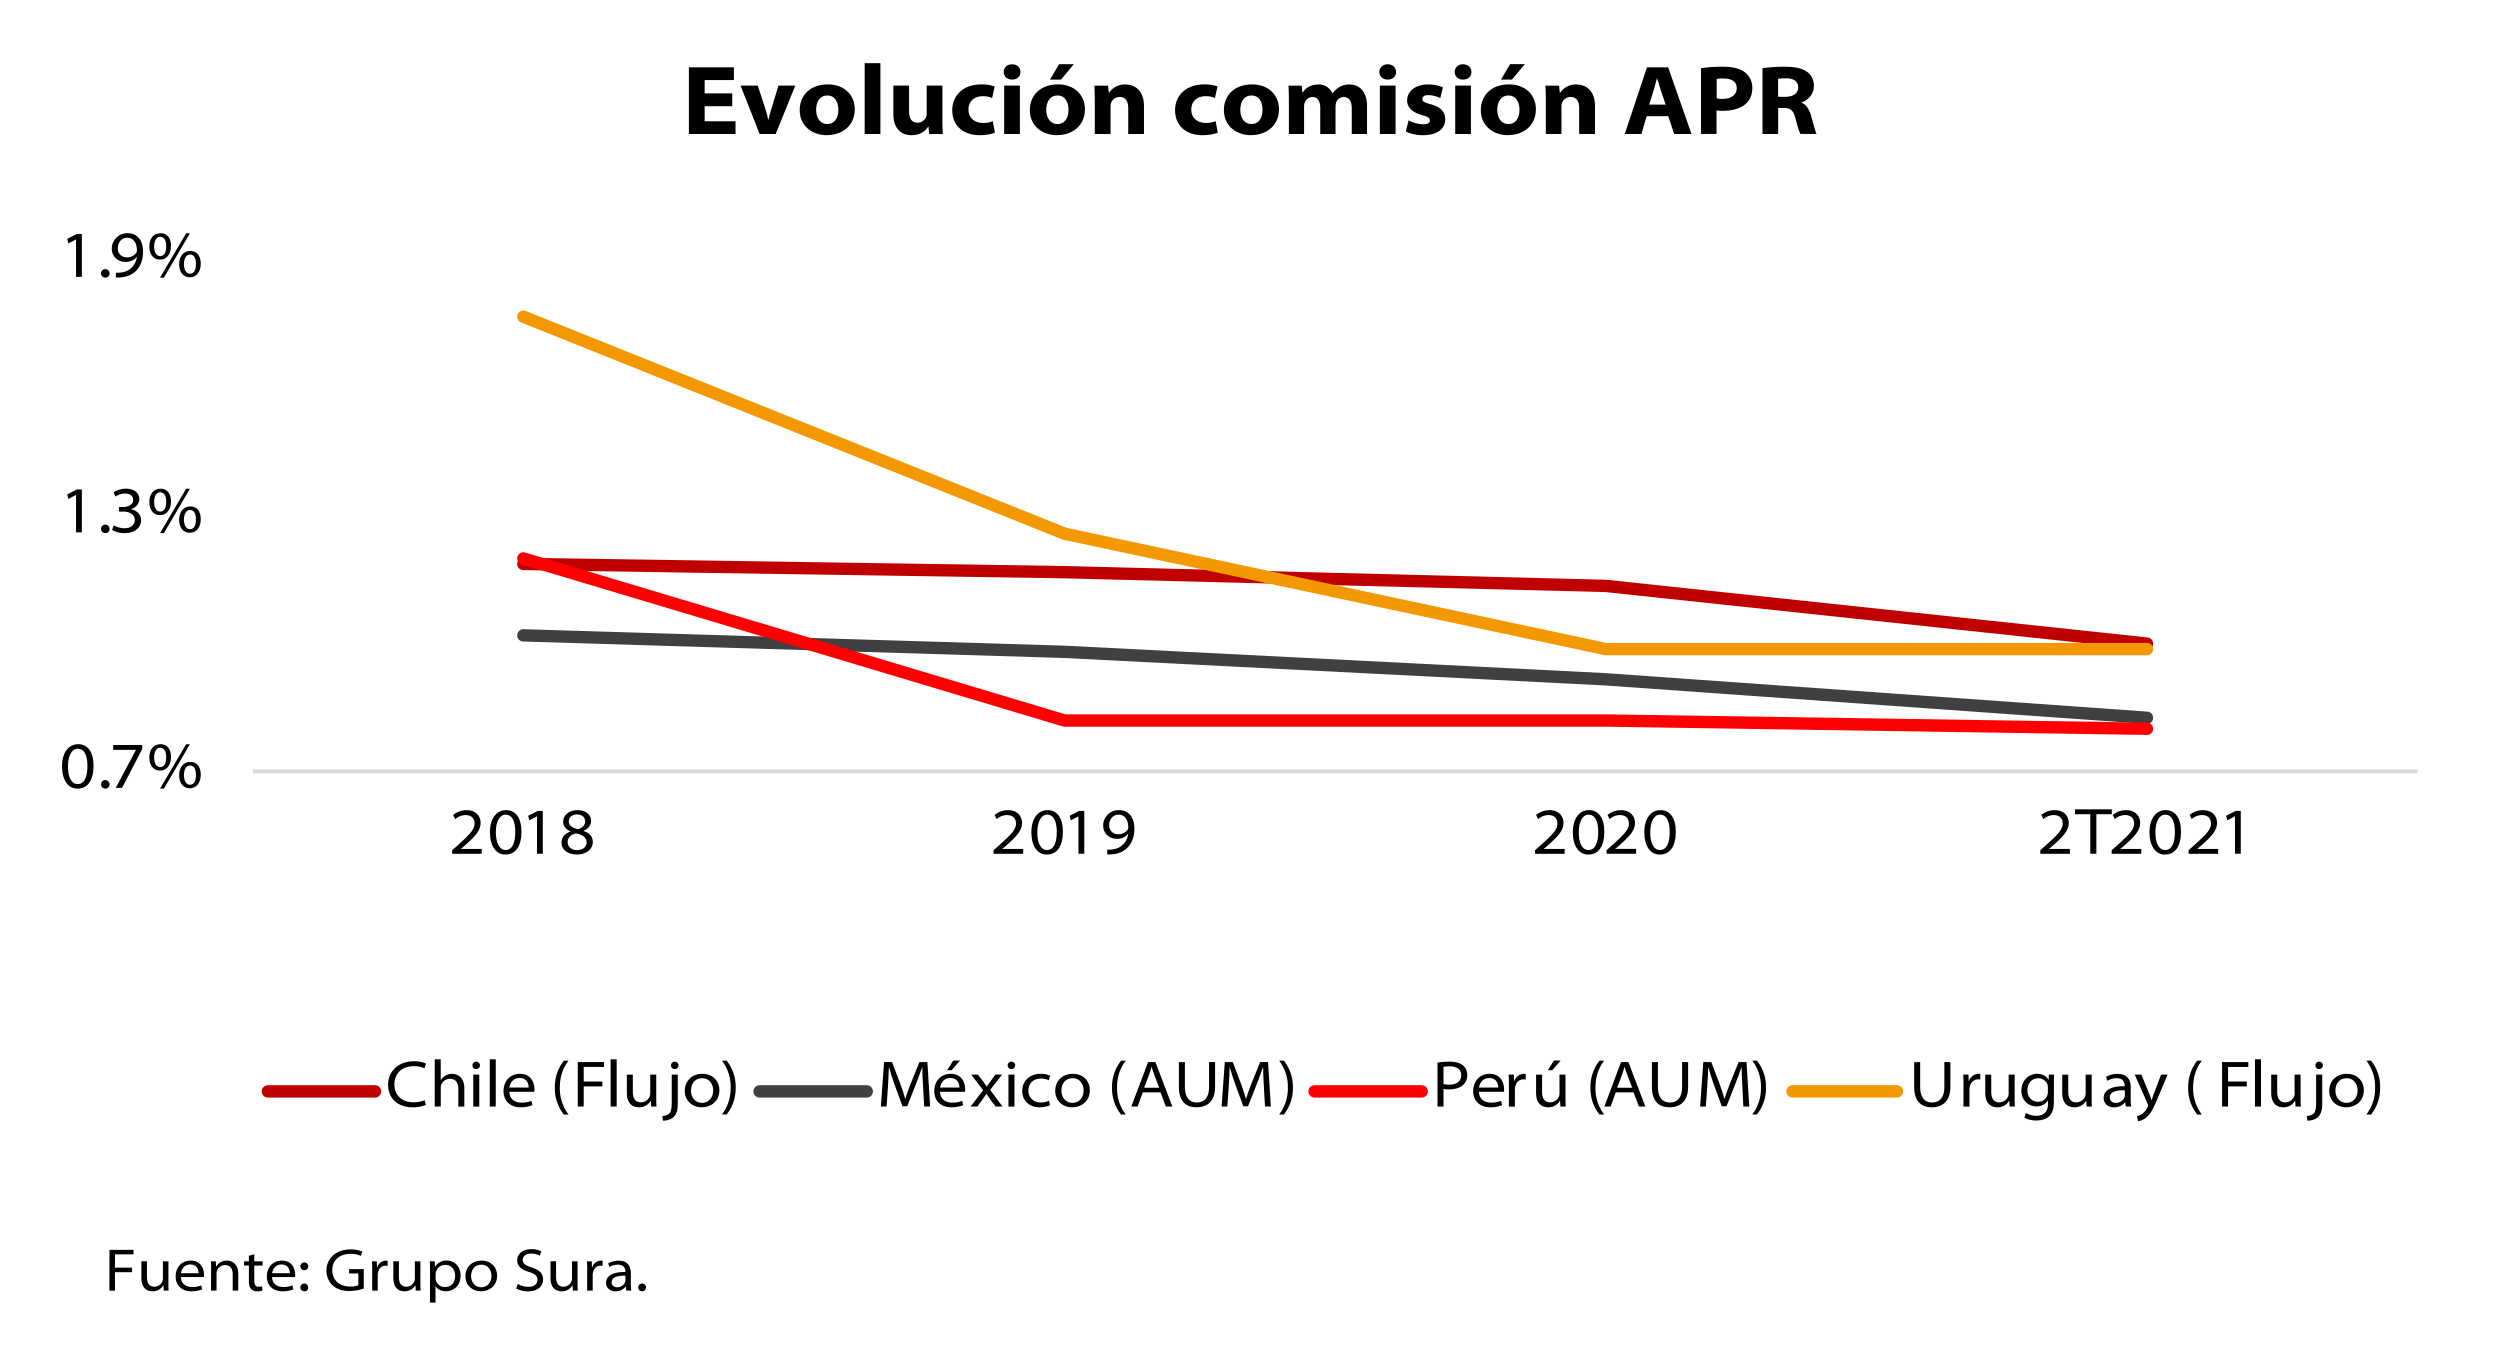 <svg xmlns="http://www.w3.org/2000/svg" xmlns:xlink="http://www.w3.org/1999/xlink" width="1800" height="972.28" viewBox="0 0 1800 972.28"><defs><style>.cls-1,.cls-3,.cls-5,.cls-6,.cls-7,.cls-8{fill:none;}.cls-2{clip-path:url(#clip-path);}.cls-3{stroke:#d9d9d9;stroke-width:2.97px;}.cls-3,.cls-5,.cls-6,.cls-7,.cls-8{stroke-linejoin:round;}.cls-4{clip-path:url(#clip-path-2);}.cls-5{stroke:#c00000;}.cls-5,.cls-6,.cls-7,.cls-8{stroke-linecap:round;stroke-width:8.9px;}.cls-6{stroke:#404040;}.cls-7{stroke:red;}.cls-8{stroke:#f49800;}.cls-9{clip-path:url(#clip-path-22);}</style><clipPath id="clip-path"><rect class="cls-1" y="-0.45" width="1800" height="973.19"/></clipPath><clipPath id="clip-path-2"><rect class="cls-1" x="178.02" y="153.83" width="1562.64" height="403.52"/></clipPath><clipPath id="clip-path-22"><rect class="cls-1" y="873.83" width="1641.76" height="87.03"/></clipPath></defs><g id="GRUPO_SURA" data-name="GRUPO SURA"><g class="cls-2"><line class="cls-3" x1="181.98" y1="555.37" x2="1740.66" y2="555.37"/></g><g class="cls-4"><polyline class="cls-5" points="376.81 406.03 766.48 411.97 1156.15 421.86 1545.82 463.39"/></g><g class="cls-4"><polyline class="cls-6" points="376.81 457.46 766.48 469.33 1156.15 489.11 1545.82 516.8"/></g><g class="cls-4"><polyline class="cls-7" points="376.81 402.08 766.48 518.78 1156.15 518.78 1545.82 524.71"/></g><g class="cls-4"><polyline class="cls-8" points="376.81 228.01 766.48 384.27 1156.15 467.35 1545.82 467.35"/></g><g class="cls-2"><path d="M55.71,567.81c-6.46,0-10.92-5.65-11.06-15.86,0-10.39,4.93-16.14,11.63-16.14,7,0,11.06,5.75,11.06,15.57,0,10.26-4,16.43-11.58,16.43Zm.24-3.28c4.7,0,7-4.89,7-12.91,0-7.74-2.18-12.53-7-12.53-4.08,0-7,4.75-7,12.53-.15,8.21,2.75,12.91,6.88,12.91Z"/><path d="M75.88,567.81a3.07,3.07,0,1,1,3-3,2.93,2.93,0,0,1-2.95,3Z"/><path d="M102.42,536.38v2.9l-14.57,28H83.34L97.86,540v-.09H81.49v-3.52Z"/><path d="M115.57,535.81c4.51,0,7.55,3.18,7.55,9.16,0,6.51-3.61,9.88-7.93,9.88-4,0-7.64-2.94-7.69-9.3s3.61-9.74,8-9.74Zm-.28,2.57c-2.66,0-4.32,2.84-4.32,7s1.66,6.94,4.36,6.94c2.9,0,4.32-2.66,4.32-7.08,0-4-1.23-6.83-4.32-6.83Zm-.05,29.43L134,535.86h2.75L118,567.81ZM137,548.58c4.51,0,7.55,3.18,7.55,9.16,0,6.51-3.61,9.83-7.93,9.83-4,0-7.59-2.94-7.64-9.26s3.61-9.73,8-9.73Zm-.24,2.57c-2.65,0-4.32,2.84-4.32,6.93s1.67,6.93,4.32,6.93c2.9,0,4.32-2.66,4.32-7,0-4-1.23-6.83-4.27-6.83Z"/></g><g class="cls-2"><path d="M54.76,356.37h-.1l-5.41,2.85-.85-3.28,6.83-3.51h3.71v30.86H54.76Z"/><path d="M75.88,383.85a3.06,3.06,0,1,1,3-3,2.92,2.92,0,0,1-2.95,3Z"/><path d="M81.87,378.21a15.92,15.92,0,0,0,7.69,2.13c6,0,7.54-3.75,7.5-5.93,0-4.42-4.42-6.08-8.55-6.08H85.66v-3.27h2.9c3.32,0,7.31-1.52,7.31-5.13,0-2.23-1.57-4.6-5.89-4.6a12.88,12.88,0,0,0-6.93,2.23l-1.23-3.14a16.75,16.75,0,0,1,8.92-2.56c6.7,0,9.55,3.75,9.55,7.45,0,3.23-2.05,5.94-6,7.27v.09c4.13.71,7.31,3.75,7.31,7.88,0,4.89-4,9.3-12.06,9.3a16.64,16.64,0,0,1-8.83-2.32Z"/><path d="M115.57,351.86c4.51,0,7.55,3.18,7.55,9.16,0,6.51-3.61,9.88-7.93,9.88-4,0-7.64-2.95-7.69-9.31s3.61-9.73,8-9.73Zm-.28,2.56c-2.66,0-4.32,2.85-4.32,7s1.66,6.93,4.36,6.93c2.9,0,4.32-2.66,4.32-7.07,0-4-1.23-6.84-4.32-6.84Zm-.05,29.43L134,351.91h2.75L118,383.85ZM137,364.63c4.51,0,7.55,3.18,7.55,9.16,0,6.51-3.61,9.83-7.93,9.83-4,0-7.59-2.95-7.64-9.26s3.61-9.73,8-9.73Zm-.24,2.56c-2.65,0-4.32,2.85-4.32,6.93s1.67,6.93,4.32,6.93c2.9,0,4.32-2.65,4.32-7,0-4-1.23-6.84-4.27-6.84Z"/></g><g class="cls-2"><path d="M54.76,172.41h-.1l-5.41,2.85L48.4,172l6.83-3.52h3.71v30.86H54.76Z"/><path d="M75.88,199.9a3.07,3.07,0,1,1,3-3,2.93,2.93,0,0,1-2.95,3Z"/><path d="M83.43,196.34a18.57,18.57,0,0,0,3.71-.14,12.35,12.35,0,0,0,7.21-3.14A13.28,13.28,0,0,0,98.58,185h-.15a9.94,9.94,0,0,1-8.07,3.56c-6.07,0-9.87-4.36-9.87-9.54A11.15,11.15,0,0,1,92,167.9c6.6,0,11,4.89,11,13.25,0,7-2.56,11.72-5.74,14.52a17,17,0,0,1-9.59,3.94,23.44,23.44,0,0,1-4.23.24Zm8.12-25.16c-4.08,0-6.74,3.51-6.74,7.59a6.27,6.27,0,0,0,6.55,6.51,8,8,0,0,0,6.84-3.42,2.79,2.79,0,0,0,.38-1.38c0-4.89-2-9.3-7-9.3Z"/><path d="M115.57,167.9c4.51,0,7.55,3.18,7.55,9.16,0,6.51-3.61,9.88-7.93,9.88-4,0-7.64-2.94-7.69-9.31s3.61-9.73,8-9.73Zm-.28,2.57c-2.66,0-4.32,2.84-4.32,7s1.66,6.94,4.36,6.94c2.9,0,4.32-2.66,4.32-7.08,0-4-1.23-6.83-4.32-6.83Zm-.05,29.43L134,168h2.75L118,199.9ZM137,180.67c4.51,0,7.55,3.18,7.55,9.16,0,6.51-3.61,9.83-7.93,9.83-4,0-7.59-2.94-7.64-9.26s3.61-9.73,8-9.73Zm-.24,2.57c-2.65,0-4.32,2.84-4.32,6.93s1.67,6.93,4.32,6.93c2.9,0,4.32-2.66,4.32-7,0-4-1.23-6.83-4.27-6.83Z"/></g><g class="cls-2"><path d="M325.53,614.71v-2.56l3.52-3.09c9.25-8.3,12.57-11.77,12.62-16,0-3-1.47-6.22-6.64-6.22a11.61,11.61,0,0,0-7.27,2.94l-1.47-3a14.9,14.9,0,0,1,9.64-3.46c7.12,0,10.11,4.79,10.11,9.11,0,5.7-4.22,10-11.63,16.57l-2.56,2.13v.1h15v3.51Z"/><path d="M363.8,615.28c-6.46,0-10.92-5.65-11.06-15.85,0-10.4,4.93-16.14,11.63-16.14,7,0,11.06,5.74,11.06,15.57,0,10.25-4,16.42-11.59,16.42ZM364,612c4.7,0,7-4.89,7-12.92,0-7.73-2.18-12.53-7-12.53-4.08,0-7,4.75-7,12.53C357,607.31,359.86,612,364,612Z"/><path d="M386.63,587.8h-.1l-5.41,2.84-.85-3.27,6.83-3.51h3.71v30.85h-4.18Z"/><path d="M415.83,583.29c6.5,0,9.77,3.75,9.77,7.69,0,2.61-1.32,5.45-5.41,7.16v.19c4.18,1.33,6.65,4.09,6.65,7.79,0,5.6-5.08,9.16-11.39,9.16-6.89,0-11.21-3.75-11.21-8.5,0-3.75,2.23-6.5,6.46-8.11v-.15c-3.75-1.51-5.22-4.17-5.22-6.88,0-4.89,4.41-8.35,10.3-8.35Zm-.29,28.81c4.27,0,6.84-2.52,6.84-5.46,0-3.8-2.8-5.55-7.6-6.6-3.94.86-6.07,3.18-6.07,6.17-.2,3,2.46,5.89,6.78,5.89Zm0-25.73c-3.94,0-6,2.38-6,5-.05,3,2.47,4.74,6.55,5.6,2.89-.71,5.22-2.61,5.22-5.56,0-2.27-1.57-5-5.74-5Z"/></g><g class="cls-2"><path d="M715.38,614.71v-2.56l3.51-3.09c9.26-8.3,12.58-11.77,12.63-16,0-3-1.48-6.22-6.65-6.22a11.56,11.56,0,0,0-7.26,2.94l-1.47-3a14.87,14.87,0,0,1,9.63-3.46c7.12,0,10.11,4.79,10.11,9.11,0,5.7-4.22,10-11.63,16.57l-2.56,2.13v.1h15v3.51Z"/><path d="M753.64,615.28c-6.46,0-10.92-5.65-11.06-15.85,0-10.4,4.94-16.14,11.63-16.14,7,0,11.06,5.74,11.06,15.57,0,10.25-4,16.42-11.58,16.42Zm.24-3.27c4.7,0,7-4.89,7-12.92,0-7.73-2.18-12.53-7-12.53-4.08,0-7,4.75-7,12.53-.15,8.22,2.75,12.92,6.88,12.92Z"/><path d="M776.47,587.8h-.09L771,590.64l-.86-3.27,6.84-3.51h3.7v30.85h-4.18Z"/><path d="M797.22,611.72a17.06,17.06,0,0,0,3.7-.14,12.37,12.37,0,0,0,7.22-3.13,13.35,13.35,0,0,0,4.22-8.07h-.14a10,10,0,0,1-8.07,3.56c-6.08,0-9.87-4.37-9.87-9.55a11.14,11.14,0,0,1,11.48-11.1c6.6,0,11,4.89,11,13.24,0,7-2.57,11.73-5.75,14.53a17,17,0,0,1-9.59,3.94,24.13,24.13,0,0,1-4.22.23Zm8.12-25.16c-4.09,0-6.74,3.51-6.74,7.6a6.27,6.27,0,0,0,6.55,6.5,8,8,0,0,0,6.83-3.42,2.78,2.78,0,0,0,.38-1.37c0-4.89-2-9.31-7-9.31Z"/></g><g class="cls-2"><path d="M1105.22,614.71v-2.56l3.51-3.09c9.26-8.3,12.58-11.77,12.63-16,0-3-1.47-6.22-6.65-6.22a11.56,11.56,0,0,0-7.26,2.94l-1.47-3a14.9,14.9,0,0,1,9.64-3.46c7.12,0,10.11,4.79,10.11,9.11,0,5.7-4.23,10-11.63,16.57l-2.57,2.13v.1h15v3.51Z"/><path d="M1143.48,615.28c-6.45,0-10.91-5.65-11.06-15.85,0-10.4,4.94-16.14,11.63-16.14,7,0,11.06,5.74,11.06,15.57,0,10.25-4,16.42-11.58,16.42Zm.24-3.27c4.7,0,7-4.89,7-12.92,0-7.73-2.19-12.53-7-12.53-4.08,0-7,4.75-7,12.53-.14,8.22,2.75,12.92,6.88,12.92Z"/><path d="M1156.68,614.71v-2.56l3.51-3.09c9.26-8.3,12.58-11.77,12.63-16,0-3-1.47-6.22-6.65-6.22a11.56,11.56,0,0,0-7.26,2.94l-1.47-3a14.9,14.9,0,0,1,9.64-3.46c7.12,0,10.11,4.79,10.11,9.11,0,5.7-4.23,10-11.63,16.57L1163,611.1v.1h15v3.51Z"/><path d="M1194.94,615.28c-6.45,0-10.91-5.65-11.06-15.85,0-10.4,4.94-16.14,11.63-16.14,7,0,11.06,5.74,11.06,15.57,0,10.25-4,16.42-11.58,16.42Zm.24-3.27c4.7,0,7-4.89,7-12.92,0-7.73-2.19-12.53-7-12.53-4.08,0-7,4.75-7,12.53-.14,8.22,2.75,12.92,6.88,12.92Z"/></g><g class="cls-2"><path d="M1469,614.71v-2.56l3.52-3.09c9.25-8.3,12.57-11.77,12.62-16,0-3-1.47-6.22-6.64-6.22a11.61,11.61,0,0,0-7.27,2.94l-1.47-3a14.9,14.9,0,0,1,9.64-3.46c7.12,0,10.11,4.79,10.11,9.11,0,5.7-4.22,10-11.63,16.57l-2.56,2.13v.1h15v3.51Z"/><path d="M1505,586.23H1494v-3.51h26.49v3.51h-11.11v28.48H1505Z"/><path d="M1520.41,614.71v-2.56l3.52-3.09c9.25-8.3,12.57-11.77,12.62-16,0-3-1.47-6.22-6.64-6.22a11.61,11.61,0,0,0-7.27,2.94l-1.47-3a14.9,14.9,0,0,1,9.64-3.46c7.12,0,10.11,4.79,10.11,9.11,0,5.7-4.22,10-11.63,16.57l-2.56,2.13v.1h15v3.51Z"/><path d="M1558.68,615.28c-6.46,0-10.92-5.65-11.06-15.85,0-10.4,4.93-16.14,11.63-16.14,7,0,11.06,5.74,11.06,15.57,0,10.25-4,16.42-11.59,16.42Zm.23-3.27c4.7,0,7-4.89,7-12.92,0-7.73-2.19-12.53-7-12.53-4.08,0-7,4.75-7,12.53-.14,8.22,2.76,12.92,6.89,12.92Z"/><path d="M1575.77,614.71v-2.56l3.51-3.09c9.26-8.3,12.58-11.77,12.63-16,0-3-1.48-6.22-6.65-6.22a11.56,11.56,0,0,0-7.26,2.94l-1.47-3a14.85,14.85,0,0,1,9.63-3.46c7.12,0,10.11,4.79,10.11,9.11,0,5.7-4.22,10-11.63,16.57l-2.56,2.13v.1h15v3.51Z"/><path d="M1609.19,587.8h-.1l-5.41,2.84-.85-3.27,6.83-3.51h3.7v30.85h-4.17Z"/></g><g class="cls-2"><path d="M527.22,76.46H507.35V87.29h22.22v9.18H496v-48h32.4v9.18H507.35v9.62h19.87Z"/><path d="M545.59,61.65,550.93,78a70.81,70.81,0,0,1,2.13,8h.29c.57-2.64,1.21-5.13,2.14-8l5-16.38h12.11L558.48,96.47H546.94L533.2,61.65Z"/><path d="M595.36,97.33c-10.75,0-19.58-6.77-19.58-18,0-10.82,7.69-18.58,20.37-18.58,11.46,0,19.3,7.47,19.3,17.87,0,12.11-9.33,18.66-20,18.66Zm.36-8c4.63,0,7.9-3.7,7.9-10.32,0-5.27-2.35-10.26-7.9-10.26-5.77,0-8.12,5.06-8.12,10.33,0,5.91,3.06,10.25,8,10.25Z"/><path d="M622.56,45.48h11.33v51H622.56Z"/><path d="M678.53,85.15c0,4.77.15,8.55.29,11.32H669l-.5-5.34h-.21c-1.28,2.14-4.7,6.2-11.89,6.2S643.21,93.05,643.21,82V61.65h11.33V80c0,5.27,1.85,8.33,6.12,8.33a6.67,6.67,0,0,0,6.2-4.27,5.11,5.11,0,0,0,.35-2.06V61.65h11.32Z"/><path d="M716.35,95.48c-2.28,1.06-6.41,1.85-11,1.85-12.11,0-19.73-7.12-19.73-18,0-10,7.2-18.58,21.23-18.58a28.62,28.62,0,0,1,9.32,1.49l-1.85,8.33a15.79,15.79,0,0,0-6.91-1.28c-6.12,0-10.18,4-10.11,9.54,0,6.48,4.84,9.69,10.4,9.69a18,18,0,0,0,7.12-1.28Z"/><path d="M728.66,57.31c-3.7,0-6-2.5-6-5.49s2.28-5.55,6.06-5.55,6,2.42,6,5.55-2.28,5.49-6,5.49ZM723,96.47V61.65h11.32V96.47Z"/><path d="M761.06,97.33c-10.75,0-19.58-6.77-19.58-18,0-10.82,7.69-18.58,20.37-18.58,11.46,0,19.3,7.47,19.3,17.87,0,12.11-9.33,18.66-20,18.66Zm.36-8c4.63,0,7.9-3.7,7.9-10.32,0-5.27-2.35-10.26-7.9-10.26-5.77,0-8.12,5.06-8.12,10.33,0,5.91,3.06,10.25,8.05,10.25ZM773.17,46.2l-9.26,11.11H756l6.55-11.11Z"/><path d="M788.26,73c0-4.48-.14-8.26-.28-11.32h9.83l.5,5.06h.28a13.45,13.45,0,0,1,11.54-5.91c7.26,0,13.53,4.55,13.53,15.59V96.47H812.33V78c0-5.06-1.92-8.19-6.19-8.19a6.6,6.6,0,0,0-6.2,4.41,7,7,0,0,0-.35,2.5V96.47H788.26Z"/><path d="M876.78,95.48c-2.28,1.06-6.41,1.85-11,1.85-12.11,0-19.73-7.12-19.73-18,0-10,7.2-18.58,21.23-18.58a28.62,28.62,0,0,1,9.32,1.49l-1.85,8.33a15.77,15.77,0,0,0-6.9-1.28c-6.13,0-10.19,4-10.12,9.54,0,6.48,4.85,9.69,10.4,9.69a18,18,0,0,0,7.12-1.28Z"/><path d="M900.77,97.33c-10.75,0-19.58-6.77-19.58-18,0-10.82,7.69-18.58,20.37-18.58,11.46,0,19.3,7.47,19.3,17.87,0,12.11-9.33,18.66-20,18.66Zm.36-8c4.63,0,7.9-3.7,7.9-10.32,0-5.27-2.35-10.26-7.9-10.26-5.77,0-8.12,5.06-8.12,10.33,0,5.91,3.06,10.25,8,10.25Z"/><path d="M928,73c0-4.48-.14-8.26-.28-11.32h9.54l.43,4.91h.28c1.36-2.06,4.49-5.76,11.26-5.76a10.73,10.73,0,0,1,10.18,6.33h.14a16,16,0,0,1,4.84-4.48,13.71,13.71,0,0,1,7.2-1.85c6.83,0,12.67,4.62,12.67,15.73V96.47h-11V78.1c0-5.41-2-8.26-5.77-8.26a5.92,5.92,0,0,0-5.49,4,10,10,0,0,0-.42,2.85V96.47h-11V77.74c0-5-2-7.9-5.63-7.9A6.1,6.1,0,0,0,939.37,74a7.7,7.7,0,0,0-.43,2.78V96.47H928Z"/><path d="M999.11,57.31c-3.7,0-6-2.5-6-5.49s2.28-5.55,6-5.55,6,2.42,6.06,5.55-2.28,5.49-6.06,5.49Zm-5.62,39.16V61.65h11.32V96.47Z"/><path d="M1014.21,86.65a23.41,23.41,0,0,0,10.25,2.84c3.63,0,5.06-1.06,5.06-2.77s-1.14-2.64-5.56-3.78c-7.69-2.13-10.89-6.19-10.82-10.54,0-6.62,5.84-11.6,15.1-11.6a26.25,26.25,0,0,1,10.68,2.13L1037,70.62a20.46,20.46,0,0,0-8.48-2.13c-2.78,0-4.41.92-4.41,2.77s1.56,2.57,6.26,3.85c7.05,2.06,10.11,5.34,10.19,10.82,0,6.27-5.06,11.4-16,11.4a28.52,28.52,0,0,1-12.39-2.64Z"/><path d="M1053.37,57.31c-3.7,0-6-2.5-6-5.49s2.28-5.55,6-5.55,6,2.42,6.06,5.55-2.28,5.49-6.06,5.49Zm-5.62,39.16V61.65h11.32V96.47Z"/><path d="M1085.77,97.33c-10.75,0-19.58-6.77-19.58-18,0-10.82,7.69-18.58,20.36-18.58,11.47,0,19.3,7.47,19.3,17.87,0,12.11-9.33,18.66-20,18.66Zm.36-8c4.63,0,7.9-3.7,7.9-10.32,0-5.27-2.35-10.26-7.9-10.26-5.77,0-8.12,5.06-8.12,10.33,0,5.91,3.06,10.25,8,10.25Zm11.75-43.15-9.26,11.11h-7.91l6.56-11.11Z"/><path d="M1113,73c0-4.48-.14-8.26-.28-11.32h9.82l.5,5.06h.29a13.43,13.43,0,0,1,11.53-5.91c7.27,0,13.53,4.55,13.53,15.59V96.47H1137V78c0-5.06-1.92-8.19-6.19-8.19a6.59,6.59,0,0,0-6.2,4.41,7,7,0,0,0-.36,2.5V96.47H1113Z"/><path d="M1185.6,83.65l-3.77,12.82h-12l16-48h15.24l16.8,48H1205.4l-4.27-12.82Zm13.68-8.33-3.49-10.25c-.93-2.78-1.85-6-2.64-8.69H1193c-.78,2.71-1.5,5.91-2.35,8.69l-3.28,10.25Z"/><path d="M1224.7,49.12a103.11,103.11,0,0,1,16.3-1.07c7,0,12,1.49,15.24,3.92a13.9,13.9,0,0,1,5.42,11.32c0,4.56-1.5,8.69-4.49,11.25-4,3.63-9.76,5.27-17,5.27a22.75,22.75,0,0,1-4.27-.36v17H1224.7ZM1236,70.84a17.26,17.26,0,0,0,4.27.35c6.12,0,10.18-2.77,10.18-7.76,0-4.49-3.49-6.91-9.32-6.91a24.42,24.42,0,0,0-5.13.36Z"/><path d="M1269,49.12a109.27,109.27,0,0,1,15.88-1.07c7.76,0,12.89,1.21,16.45,3.84C1304.17,54,1306,57.52,1306,62c0,6.41-5,10.54-8.83,11.75V74c3.34,1.35,5.27,4.56,6.62,8.69,1.64,5.48,3.13,11.82,4.13,13.74h-11.61c-.78-1.42-2-4.91-3.56-11.11-1.49-6-3.7-7.54-8.62-7.62h-3.84V96.47H1269Zm11.25,20.58h5.13c5.84,0,9.32-2.57,9.32-6.77,0-4.48-3.48-6.55-8.68-6.55a34.14,34.14,0,0,0-5.77.36Z"/></g><g class="cls-2"><line class="cls-5" x1="192.86" y1="785.81" x2="270" y2="785.81"/></g><g class="cls-2"><path d="M306.62,795.51a24.25,24.25,0,0,1-9.73,1.75c-9.92,0-17.47-5.93-17.47-16.33,0-9.16,7-16.8,18.51-16.8a20.46,20.46,0,0,1,8.78,1.61l-1.09,3.42a18.12,18.12,0,0,0-7.5-1.52c-8.87,0-14.14,5.27-14.14,13.24,0,7.17,4.79,12.77,13.81,12.77a19.7,19.7,0,0,0,7.93-1.52Z"/><path d="M313,762.7h4.32v15h.09a8.47,8.47,0,0,1,3.37-3.23,9.1,9.1,0,0,1,4.66-1.28c3.18,0,8.87,1.75,8.87,10.39v13.15H330V784c0-4-1.66-7.26-6-7.26a6.93,6.93,0,0,0-6.32,4.32,4.76,4.76,0,0,0-.33,2.09v13.57H313Z"/><path d="M342.84,769.73a2.6,2.6,0,0,1-2.66-2.66,2.65,2.65,0,0,1,2.76-2.66,2.66,2.66,0,1,1-.05,5.32Zm-2.09,27v-23h4.32v23Z"/><path d="M352.62,762.7h4.32v34h-4.32Z"/><path d="M366.72,786.11c.1,5.17,3.94,7.78,8.69,7.78a17.65,17.65,0,0,0,7.21-1.28l.76,3.08a21.79,21.79,0,0,1-8.54,1.57c-7.6,0-12.3-4.75-12.3-11.63s4.42-12.48,11.87-12.48c8.4,0,10.4,7.12,10.4,11.06a6.58,6.58,0,0,1-.19,1.9ZM380.63,783c.05-2-.86-6.84-6.55-6.84-4.89,0-6.93,4-7.31,6.84Z"/><path d="M409.35,763.7c-3.7,4.84-6.27,10.87-6.27,19.51a31,31,0,0,0,6.27,19.23H406a29.77,29.77,0,0,1-6.5-19.28A30.44,30.44,0,0,1,406,763.7Z"/><path d="M416,764.7h18.89v3.51H420.27V778.7H433.7v3.51H420.27v14.48H416Z"/><path d="M439.64,762.7H444v34h-4.32Z"/><path d="M472.49,790.38c0,2.37.05,4.46.19,6.31h-3.85l-.24-4.18h-.09a9.46,9.46,0,0,1-8.5,4.75c-3.46,0-8.68-1.66-8.68-10.49v-13h4.32V786c0,4.61,1.61,7.69,5.83,7.69a7,7,0,0,0,6.27-4.08,6.14,6.14,0,0,0,.43-2.19V773.72h4.32Z"/><path d="M476.9,803.48a7.47,7.47,0,0,0,5-1.76c1.23-1.33,1.75-3.18,1.75-9.06V773.72H488v20.74c0,4.37-.71,7.45-2.89,9.68-1.95,2-5.27,2.76-7.79,2.76Zm8.88-33.75a2.6,2.6,0,0,1-2.66-2.66,2.66,2.66,0,0,1,2.8-2.66,2.66,2.66,0,1,1-.09,5.32Z"/><path d="M505.29,797.26c-6.93,0-12.25-4.79-12.25-11.82,0-7.5,5.51-12.29,12.63-12.29,7.45,0,12.29,5.08,12.29,11.77,0,8.4-6.5,12.34-12.62,12.34Zm.14-3.18c4.32,0,8.07-3.23,8.07-9,0-4-2.37-8.78-7.92-8.78s-8.08,4.32-8.08,8.92c0,5.51,3.61,8.83,7.88,8.83Z"/><path d="M519.82,802.44A31.32,31.32,0,0,0,526.08,783a30.94,30.94,0,0,0-6.26-19.32h3.37a29.92,29.92,0,0,1,6.5,19.37,30.27,30.27,0,0,1-6.5,19.37Z"/></g><g class="cls-2"><line class="cls-6" x1="546.92" y1="785.81" x2="624.07" y2="785.81"/></g><g class="cls-2"><path d="M664.61,782.55c-.24-4.51-.57-10.16-.57-14.2h-.1c-1.23,3.75-2.75,7.88-4.55,12.44l-6.18,15.71H649.8L644.1,781c-1.66-4.65-3-8.83-4-12.63H640c-.19,4-.38,9.69-.71,14.53l-.95,13.81h-4.13l2.32-32h5.75l6,15.8c1.42,3.8,2.56,7.46,3.46,10.68h.1c.9-3.08,2.18-6.78,3.75-10.72L662,764.7h5.7l2,32h-4.27Z"/><path d="M676.86,786.11c.09,5.17,3.94,7.78,8.68,7.78a17.7,17.7,0,0,0,7.22-1.28l.76,3.08a21.81,21.81,0,0,1-8.55,1.57c-7.59,0-12.29-4.75-12.29-11.63s4.41-12.48,11.87-12.48c8.4,0,10.39,7.12,10.39,11.06a6.24,6.24,0,0,1-.19,1.9ZM690.77,783c0-2-.86-6.84-6.56-6.84-4.88,0-6.93,4-7.31,6.84Zm.47-19.42-6.08,6.94H682l4.32-6.94Z"/><path d="M704.15,773.72l3.71,4.93c.95,1.24,1.75,2.38,2.61,3.61h.09c.86-1.28,1.66-2.42,2.57-3.7l3.56-4.84h4.84l-8.64,11,8.92,12h-5l-3.8-5.13c-1-1.37-1.85-2.7-2.75-4h-.1c-.85,1.38-1.75,2.61-2.75,4l-3.7,5.13h-4.89l9.06-11.77-8.64-11.2Z"/><path d="M728.17,769.73a2.59,2.59,0,0,1-2.65-2.66,2.65,2.65,0,0,1,2.75-2.66,2.66,2.66,0,1,1,0,5.32Zm-2.08,27v-23h4.32v23Z"/><path d="M756,795.79a19.39,19.39,0,0,1-7.5,1.47c-7.6,0-12.49-4.94-12.49-11.77,0-7.22,5.32-12.34,13.44-12.34a15.71,15.71,0,0,1,6.64,1.37l-1,3.28a12,12,0,0,0-5.65-1.24c-5.74,0-9,3.8-9,8.64,0,5.32,3.89,8.6,8.88,8.6a14.11,14.11,0,0,0,5.93-1.29Z"/><path d="M772,797.26c-6.93,0-12.25-4.79-12.25-11.82,0-7.5,5.51-12.29,12.63-12.29,7.45,0,12.3,5.08,12.3,11.77,0,8.4-6.51,12.34-12.63,12.34Zm.14-3.18c4.32,0,8.07-3.23,8.07-9,0-4-2.37-8.78-7.92-8.78s-8.07,4.32-8.07,8.92c0,5.51,3.6,8.83,7.87,8.83Z"/><path d="M810.54,763.7c-3.71,4.84-6.27,10.87-6.27,19.51a31,31,0,0,0,6.27,19.23h-3.37a29.77,29.77,0,0,1-6.51-19.28,30.44,30.44,0,0,1,6.51-19.46Z"/><path d="M822.78,786.49l-3.7,10.2h-4.51l12.06-32h5.27l12.2,32h-4.7l-3.85-10.2Zm11.82-3.33L831,773.57c-.76-2-1.28-3.7-1.8-5.36h-.1c-.47,1.71-.95,3.37-1.66,5.32l-3.66,9.63Z"/><path d="M853.12,764.7v18.13c0,7.6,3.56,11,8.54,11,5.37,0,8.88-3.47,8.88-11V764.7h4.32v17.94c0,10.3-5.74,14.62-13.43,14.62-7.12,0-12.63-3.94-12.63-14.52v-18Z"/><path d="M910,782.55c-.24-4.51-.57-10.16-.57-14.2h-.09c-1.24,3.75-2.76,7.88-4.56,12.44L898.6,796.5h-3.42L889.48,781c-1.66-4.65-3-8.83-4-12.63h-.1c-.19,4-.38,9.69-.71,14.53l-1,13.81h-4.13l2.32-32h5.75l6,15.8c1.42,3.8,2.56,7.46,3.46,10.68h.1c.9-3.08,2.18-6.78,3.75-10.72l6.36-15.76H913l2,32H910.8Z"/><path d="M921,802.44A31.32,31.32,0,0,0,927.27,783,30.88,30.88,0,0,0,921,763.7h3.38a29.92,29.92,0,0,1,6.5,19.37,30.27,30.27,0,0,1-6.5,19.37Z"/></g><g class="cls-2"><line class="cls-7" x1="946.48" y1="785.81" x2="1023.63" y2="785.81"/></g><g class="cls-2"><path d="M1035,765.08a51.73,51.73,0,0,1,8.83-.67c4.41,0,7.59,1.05,9.59,2.76a8.67,8.67,0,0,1,3,6.74,9.38,9.38,0,0,1-2.66,7c-2.38,2.28-6.08,3.47-10.54,3.47a13.94,13.94,0,0,1-3.89-.38v12.72H1035Zm4.32,15.42a14.21,14.21,0,0,0,4.08.43c5.46,0,8.69-2.47,8.69-6.83s-3.56-6.32-8.26-6.32a27.37,27.37,0,0,0-4.51.33Z"/><path d="M1064.87,786.11c.09,5.17,3.94,7.78,8.68,7.78a17.7,17.7,0,0,0,7.22-1.28l.76,3.08a21.81,21.81,0,0,1-8.55,1.57c-7.59,0-12.29-4.75-12.29-11.63s4.41-12.48,11.87-12.48c8.4,0,10.39,7.12,10.39,11.06a6.24,6.24,0,0,1-.19,1.9Zm13.91-3.09c0-2-.86-6.84-6.56-6.84-4.89,0-6.93,4-7.31,6.84Z"/><path d="M1086.42,781.26c0-2.94-.05-5.27-.19-7.54h3.8l.14,4.79h.14a7.48,7.48,0,0,1,6.93-5.36,5.23,5.23,0,0,1,1.28.14v4a7.34,7.34,0,0,0-1.61-.15c-3.18,0-5.36,2.24-6,5.51a8.9,8.9,0,0,0-.19,2v12.1h-4.32Z"/><path d="M1127.15,790.38c0,2.37,0,4.46.19,6.31h-3.85l-.23-4.18h-.1a9.44,9.44,0,0,1-8.49,4.75c-3.47,0-8.69-1.66-8.69-10.49v-13h4.32V786c0,4.61,1.61,7.69,5.84,7.69a7,7,0,0,0,6.26-4.08,6.14,6.14,0,0,0,.43-2.19V773.72h4.32Zm-3.47-26.78-6.07,6.94h-3.14l4.32-6.94Z"/><path d="M1155,763.7c-3.71,4.84-6.27,10.87-6.27,19.51a31,31,0,0,0,6.27,19.23h-3.38a29.77,29.77,0,0,1-6.5-19.28,30.44,30.44,0,0,1,6.5-19.46Z"/><path d="M1163.37,786.49l-3.7,10.2h-4.51l12-32h5.27l12.2,32H1180l-3.84-10.2Zm11.82-3.33-3.65-9.59c-.76-2-1.29-3.7-1.81-5.36h-.09c-.48,1.71-1,3.37-1.67,5.32l-3.65,9.63Z"/><path d="M1193.71,764.7v18.13c0,7.6,3.56,11,8.54,11,5.36,0,8.88-3.47,8.88-11V764.7h4.32v17.94c0,10.3-5.75,14.62-13.44,14.62-7.12,0-12.63-3.94-12.63-14.52v-18Z"/><path d="M1254.51,782.55c-.23-4.51-.56-10.16-.56-14.2h-.1c-1.23,3.75-2.75,7.88-4.56,12.44l-6.17,15.71h-3.42L1234,781c-1.66-4.65-3-8.83-4-12.63h-.09c-.19,4-.38,9.69-.72,14.53l-1,13.81h-4.13l2.33-32h5.74l6,15.8c1.42,3.8,2.56,7.46,3.46,10.68h.1c.9-3.08,2.18-6.78,3.75-10.72l6.36-15.76h5.69l2,32h-4.27Z"/><path d="M1261.64,802.44A31.32,31.32,0,0,0,1267.9,783a30.88,30.88,0,0,0-6.26-19.32H1265a29.92,29.92,0,0,1,6.5,19.37,30.27,30.27,0,0,1-6.5,19.37Z"/></g><g class="cls-2"><line class="cls-8" x1="1290.66" y1="785.81" x2="1365.82" y2="785.81"/></g><g class="cls-2"><path d="M1382.52,764.7v18.13c0,7.6,3.56,11,8.55,11,5.36,0,8.87-3.47,8.87-11V764.7h4.32v17.94c0,10.3-5.74,14.62-13.43,14.62-7.12,0-12.63-3.94-12.63-14.52v-18Z"/><path d="M1413.71,781.26c0-2.94,0-5.27-.19-7.54h3.8l.14,4.79h.14a7.48,7.48,0,0,1,6.94-5.36,5.34,5.34,0,0,1,1.28.14v4a7.51,7.51,0,0,0-1.62-.15c-3.18,0-5.36,2.24-6,5.51a8.9,8.9,0,0,0-.19,2v12.1h-4.32Z"/><path d="M1450.55,790.38c0,2.37,0,4.46.19,6.31h-3.85l-.23-4.18h-.1a9.45,9.45,0,0,1-8.5,4.75c-3.46,0-8.68-1.66-8.68-10.49v-13h4.32V786c0,4.61,1.61,7.69,5.84,7.69a7,7,0,0,0,6.26-4.08,6.14,6.14,0,0,0,.43-2.19V773.72h4.32Z"/><path d="M1478.79,793.18c0,5.08-1.18,8.59-3.6,10.73-2.57,2.23-6.13,2.85-9.12,2.85s-6.45-.72-8.49-2.14l1.09-3.32a14.26,14.26,0,0,0,7.54,2.08c4.75,0,8.31-2.37,8.31-8.4v-2.61h-.09a9.39,9.39,0,0,1-8.26,4.23c-6.27,0-10.78-5-10.78-11.21,0-7.54,5.46-12.24,11.4-12.24,4.5,0,7,2.18,8.11,4.32h.1l.14-3.75H1479c-.14,1.66-.19,3.46-.19,6Zm-4.32-10.06a8.54,8.54,0,0,0-.23-2,6.86,6.86,0,0,0-6.74-4.75c-4.42,0-7.74,3.32-7.74,8.74,0,4,2.47,8.16,7.69,8.16a6.91,6.91,0,0,0,7-6.93Z"/><path d="M1506,790.38c0,2.37,0,4.46.19,6.31h-3.85l-.24-4.18H1502a9.47,9.47,0,0,1-8.5,4.75c-3.46,0-8.69-1.66-8.69-10.49v-13h4.32V786c0,4.61,1.62,7.69,5.84,7.69a7,7,0,0,0,6.27-4.08,6.14,6.14,0,0,0,.43-2.19V773.72H1506Z"/><path d="M1534.1,791.09a32.94,32.94,0,0,0,.38,5.6h-3.94l-.38-3H1530a9.93,9.93,0,0,1-7.84,3.61c-5.17,0-7.54-3.51-7.54-6.6,0-5.5,5-8.73,15.14-8.64v-.42c0-1.43-.43-5.37-5.74-5.32a12.54,12.54,0,0,0-6.7,1.9l-1-2.85a15.77,15.77,0,0,1,8.35-2.18c7.84,0,9.45,5.41,9.45,9.82Zm-4.22-6.08c-5.42-.14-10.83.81-10.83,5.08,0,2.66,1.9,4,4.27,4a6.66,6.66,0,0,0,6.32-4,3.26,3.26,0,0,0,.24-1.33Z"/><path d="M1541.79,773.72l5.65,13.71c.57,1.43,1.23,3.33,1.66,4.66h.1c.47-1.38,1-3.14,1.66-4.8l5.12-13.57h4.7l-7.12,16.9c-3.51,8.59-5.69,12.1-8.59,14.24a12,12,0,0,1-5.46,2.42l-.9-3.61a11.18,11.18,0,0,0,3.8-1.76,12.36,12.36,0,0,0,3.94-4.93,2,2,0,0,0,.33-1,2.69,2.69,0,0,0-.33-1.14L1537,773.72Z"/><path d="M1585.32,763.7c-3.7,4.84-6.27,10.87-6.27,19.51a31,31,0,0,0,6.27,19.23H1582a29.77,29.77,0,0,1-6.5-19.28,30.44,30.44,0,0,1,6.5-19.46Z"/><path d="M1599.89,764.7h18.9v3.51h-14.58V778.7h13.44v3.51h-13.44v14.48h-4.32Z"/><path d="M1623.58,762.7h4.32v34h-4.32Z"/><path d="M1656.43,790.38c0,2.37,0,4.46.19,6.31h-3.84l-.24-4.18h-.09a9.47,9.47,0,0,1-8.5,4.75c-3.47,0-8.69-1.66-8.69-10.49v-13h4.32V786c0,4.61,1.61,7.69,5.84,7.69a7,7,0,0,0,6.27-4.08,6.37,6.37,0,0,0,.42-2.19V773.72h4.32Z"/><path d="M1660.85,803.48a7.44,7.44,0,0,0,5-1.76c1.23-1.33,1.76-3.18,1.76-9.06V773.72H1672v20.74c0,4.37-.72,7.45-2.9,9.68-2,2-5.27,2.76-7.78,2.76Zm8.88-33.75a2.59,2.59,0,0,1-2.66-2.66,2.66,2.66,0,0,1,2.8-2.66,2.66,2.66,0,1,1-.1,5.32Z"/><path d="M1689.28,797.26c-6.93,0-12.24-4.79-12.24-11.82,0-7.5,5.5-12.29,12.62-12.29,7.46,0,12.3,5.08,12.3,11.77,0,8.4-6.51,12.34-12.63,12.34Zm.15-3.18c4.32,0,8.07-3.23,8.07-9,0-4-2.38-8.78-7.93-8.78s-8.07,4.32-8.07,8.92c0,5.51,3.61,8.83,7.88,8.83Z"/><path d="M1703.81,802.44a31.32,31.32,0,0,0,6.27-19.42,30.88,30.88,0,0,0-6.27-19.32h3.37a29.92,29.92,0,0,1,6.5,19.37,30.27,30.27,0,0,1-6.5,19.37Z"/></g><g class="cls-9"><path d="M78.82,899.89H96.14v3.22H82.78v9.62H95.1V916H82.78v13.27h-4Z"/><path d="M121.25,923.43c0,2.18,0,4.09.17,5.79H117.9l-.22-3.83h-.09a8.68,8.68,0,0,1-7.79,4.35c-3.17,0-8-1.52-8-9.62v-12h4v11.27c0,4.22,1.48,7.05,5.35,7.05a6.44,6.44,0,0,0,5.75-3.75,5.78,5.78,0,0,0,.39-2V908.16h4Z"/><path d="M130.26,919.51c.08,4.75,3.61,7.14,8,7.14a16.2,16.2,0,0,0,6.61-1.17l.7,2.82a20,20,0,0,1-7.83,1.44c-7,0-11.27-4.35-11.27-10.66s4-11.45,10.88-11.45c7.7,0,9.53,6.53,9.53,10.14a5.85,5.85,0,0,1-.18,1.74ZM143,916.69c0-1.83-.79-6.27-6-6.27-4.48,0-6.35,3.65-6.7,6.27Z"/><path d="M152,913.94c0-2.13,0-4-.17-5.78h3.52l.22,3.74h.13a8.64,8.64,0,0,1,7.66-4.27c2.87,0,8.18,1.61,8.18,9.53v12.06h-4V917.51c0-3.7-1.56-6.66-5.52-6.66a6.28,6.28,0,0,0-5.79,4.1,5.38,5.38,0,0,0-.31,1.74v12.53h-4Z"/><path d="M183.08,903.06v5.1h6v3h-6v11c0,2.57.7,4.31,3.14,4.31a8.23,8.23,0,0,0,2.48-.31l.22,3a10.11,10.11,0,0,1-3.75.61,5.6,5.6,0,0,1-4.39-1.74c-1.13-1.22-1.57-3.22-1.57-5.57V911.16h-3.48v-3h3.48v-4Z"/><path d="M195.92,919.51c.09,4.75,3.61,7.14,8,7.14a16.25,16.25,0,0,0,6.62-1.17l.7,2.82a20,20,0,0,1-7.84,1.44c-7,0-11.27-4.35-11.27-10.66s4-11.45,10.88-11.45c7.7,0,9.53,6.53,9.53,10.14a5.92,5.92,0,0,1-.17,1.74Zm12.75-2.82c.05-1.83-.78-6.27-6-6.27-4.49,0-6.36,3.65-6.71,6.27Z"/><path d="M219.16,914.55a2.81,2.81,0,1,1,2.74-2.78,2.68,2.68,0,0,1-2.7,2.78Zm0,15.19A2.81,2.81,0,1,1,221.9,927a2.68,2.68,0,0,1-2.7,2.78Z"/></g><g class="cls-9"><path d="M261.9,927.7a30.22,30.22,0,0,1-10.27,1.82c-5.09,0-9.18-1.26-12.32-4.22a14.55,14.55,0,0,1-4.26-10.66c0-7.83,6.09-15.06,17.45-15.06a20.9,20.9,0,0,1,8.36,1.53l-1,3.13a17.37,17.37,0,0,0-7.49-1.44c-8.27,0-13.14,4.92-13.14,11.71S244,926.3,252,926.3a14.17,14.17,0,0,0,6-.95V916.9h-6.65v-3.13H261.9Z"/><path d="M268,915.08c0-2.7-.05-4.83-.18-6.92h3.48l.13,4.39h.13a6.87,6.87,0,0,1,6.36-4.92,5.52,5.52,0,0,1,1.17.13v3.66a7,7,0,0,0-1.48-.13c-2.91,0-4.91,2.05-5.48,5.05a8,8,0,0,0-.17,1.78v11.1h-4Z"/><path d="M302.67,923.43c0,2.18.05,4.09.18,5.79h-3.53l-.21-3.83H299a8.69,8.69,0,0,1-7.79,4.35c-3.18,0-8-1.52-8-9.62v-12h4v11.27c0,4.22,1.48,7.05,5.35,7.05a6.41,6.41,0,0,0,5.74-3.75,5.56,5.56,0,0,0,.39-2V908.16h4Z"/><path d="M309.64,915.12c0-2.48-.05-4.79-.18-7H313l.22,3.87h.08a9.41,9.41,0,0,1,8.45-4.4c5.57,0,9.88,4.44,9.88,10.67,0,7.52-5.1,11.44-10.58,11.44-3.09,0-5.92-1.22-7.4-3.61h-.08v11.79h-4Zm4,5.26a5.46,5.46,0,0,0,.17,1.48,6.79,6.79,0,0,0,6.57,4.83c4.48,0,7.31-3.17,7.31-8.22,0-4.13-2.57-7.75-7.09-7.75a6.8,6.8,0,0,0-6.66,5,4.91,4.91,0,0,0-.3,1.57Z"/><path d="M346.32,929.74c-6.35,0-11.23-4.39-11.23-10.83,0-6.88,5.05-11.28,11.58-11.28,6.83,0,11.27,4.66,11.27,10.8,0,7.7-6,11.31-11.58,11.31Zm.13-2.91c4,0,7.4-3,7.4-8.23,0-3.7-2.18-8.05-7.27-8.05s-7.4,4-7.4,8.18c0,5,3.31,8.1,7.23,8.1Z"/><path d="M372.82,924.39a14.42,14.42,0,0,0,7.62,2.13c4.13,0,6.57-2,6.57-5,0-2.75-1.61-4.31-6.09-5.7-5.66-1.75-8.54-4.23-8.54-8.4,0-4.66,4.05-8,10.1-8a15.09,15.09,0,0,1,7.27,1.56l-1.13,3.14a12.89,12.89,0,0,0-6.23-1.53c-4.43,0-6,2.48-6,4.44,0,2.7,1.87,4.09,6.35,5.53,5.44,1.78,8.27,4,8.27,8.7,0,4.35-3.22,8.53-11,8.53a16.9,16.9,0,0,1-8.31-2.09Z"/><path d="M415.82,923.43c0,2.18,0,4.09.17,5.79h-3.53l-.21-3.83h-.09a8.69,8.69,0,0,1-7.79,4.35c-3.18,0-8-1.52-8-9.62v-12h4v11.27c0,4.22,1.48,7.05,5.35,7.05a6.41,6.41,0,0,0,5.74-3.75,5.56,5.56,0,0,0,.39-2V908.16h4Z"/><path d="M422.78,915.08c0-2.7,0-4.83-.18-6.92h3.48l.13,4.39h.13a6.87,6.87,0,0,1,6.36-4.92,5.52,5.52,0,0,1,1.17.13v3.66a7,7,0,0,0-1.48-.13c-2.91,0-4.91,2.05-5.48,5.05a8,8,0,0,0-.17,1.78v11.1h-4Z"/><path d="M454.2,924.08a30.9,30.9,0,0,0,.34,5.14h-3.61l-.35-2.79h-.13a9.1,9.1,0,0,1-7.18,3.31c-4.74,0-6.92-3.22-6.92-6,0-5.05,4.62-8,13.89-7.92v-.39c0-1.31-.4-4.92-5.27-4.87a11.49,11.49,0,0,0-6.14,1.74l-.95-2.61a14.37,14.37,0,0,1,7.66-2c7.18,0,8.66,5,8.66,9Zm-3.88-5.57c-5-.13-9.92.74-9.92,4.66,0,2.44,1.74,3.66,3.92,3.66a6.09,6.09,0,0,0,5.78-3.66,2.92,2.92,0,0,0,.22-1.22Z"/><path d="M462.38,929.74a2.81,2.81,0,1,1,2.74-2.78,2.68,2.68,0,0,1-2.7,2.78Z"/></g></g></svg>